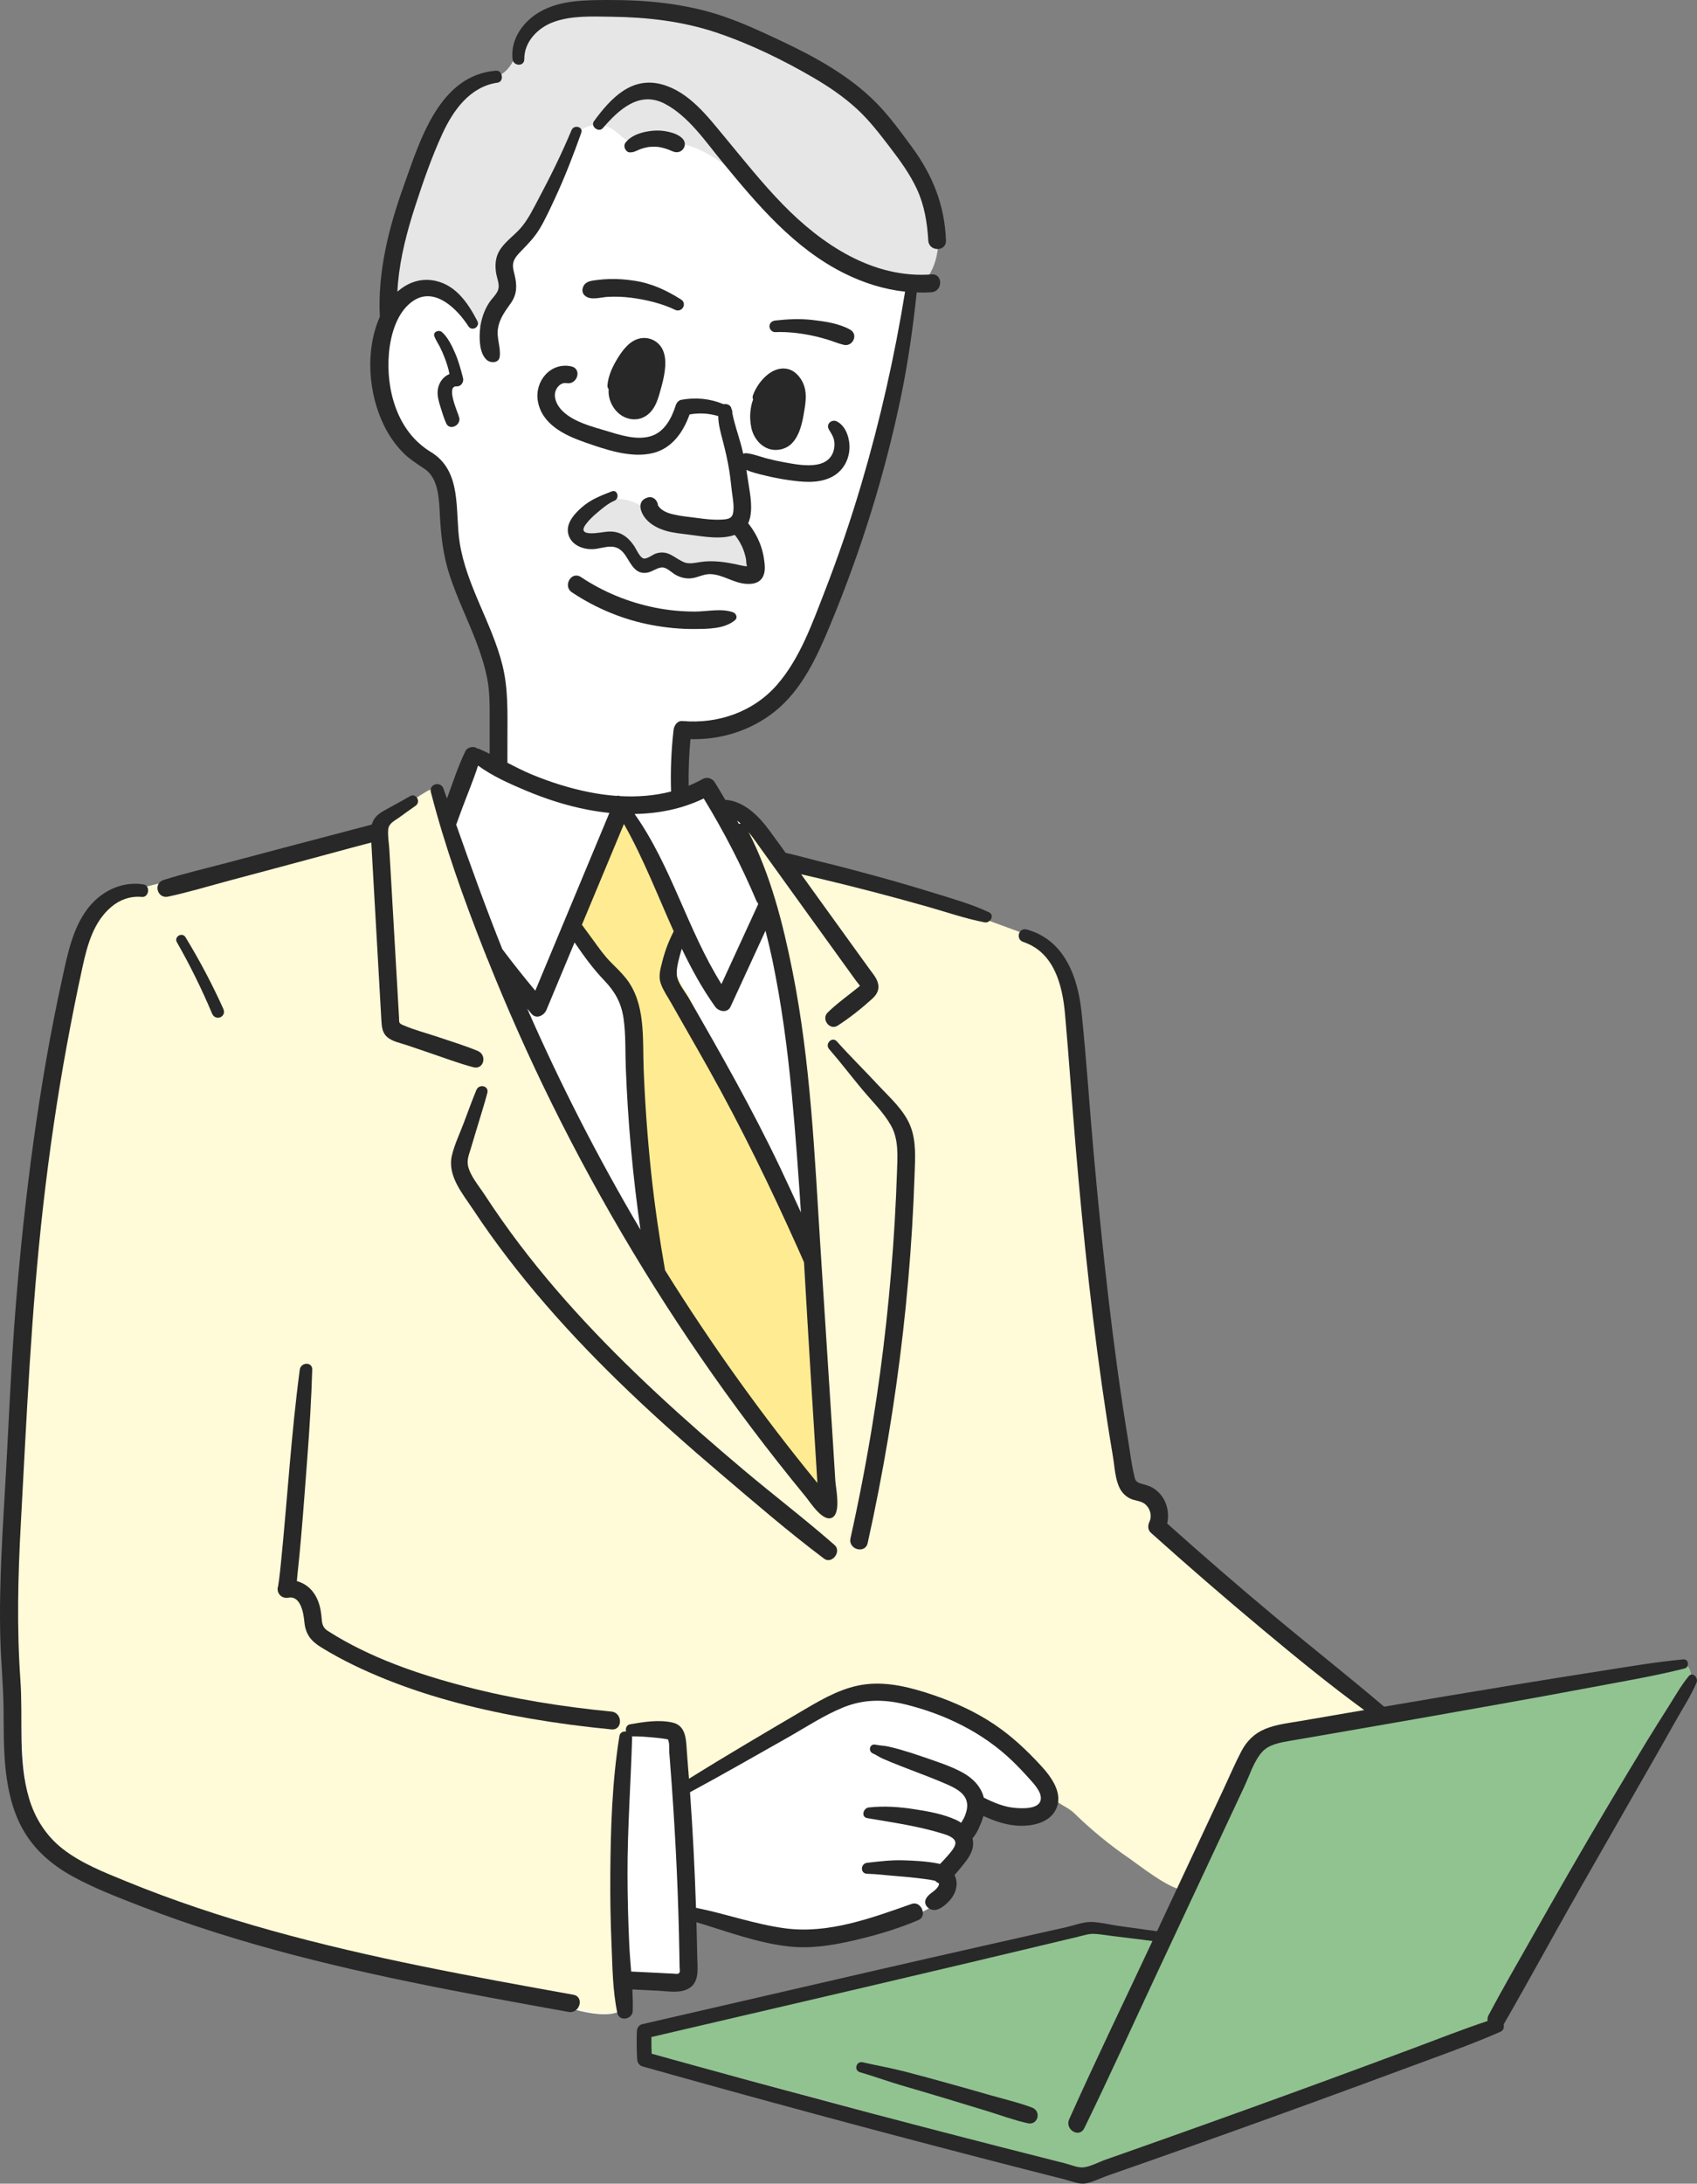 <?xml version="1.0" encoding="UTF-8"?><svg id="_レイヤー_2" xmlns="http://www.w3.org/2000/svg" viewBox="0 0 284.898 366.438"><rect x="0" y="0" width="284.898" height="366.438" fill="#808080" stroke="none"/><defs><style>.cls-1{fill:#e6e6e6;}.cls-2{fill:#fff;}.cls-3{fill:#ffec92;}.cls-4{fill:#fffad7;}.cls-5{fill:#90c390;}.cls-6{fill:#282828;}</style></defs><g id="illust"><g><g><path class="cls-2" d="M195.198,324.906c2.089-.795,4.203-6.186,4.156-8.27-.036-1.581-1.351-2.799-2.582-3.789-5.125-4.123-10.591-7.802-16.111-11.379-1.16-.752-2.545-1.53-3.848-1.069,.988,4.467-5.271,4.278-7.816,3.862-2.17-.355-4.831-.328-6.031,1.514-1.029,1.579-.466,3.821-1.5,5.397-.571,.87-1.575,1.436-1.97,2.399-.836,2.037,.267,3.729-1.568,5.327-1.912,1.665-5.222,2.88-7.531,3.921-9.734,4.387-21.189,3.434-31.25-.142-1.333-.474-2.87-.978-4.095-.27,.013,2.522,.025,5.045,.038,7.567,.003,.571-.019,1.206-.421,1.612-.438,.443-1.142,.431-1.765,.411-2.263-.075-4.536,.126-6.751,.598-.324,.069-.669,.156-.891,.402-.474,.525-.112,1.339-.038,2.042,.54,5.128-9.307,2.288-11.378,1.236-2.645-1.343-5.699-1.768-8.587-2.409-16.866-3.742-33.987-6.564-50.468-11.86-8.196-2.634-16.216-5.885-23.734-10.101-4.279-2.4-5.265-3.721-6.41-8.539-1.121-4.717-1.335-9.6-1.548-14.425-.512-11.812-1.055-23.625-1.449-35.442-.37-11.126,1.752-22.979,2.611-34.152,.324-4.213,.648-8.426,1.071-12.63,1.538-15.3,4.377-30.441,7.647-45.466,.5-2.299,1.027-4.637,2.207-6.672,3.256-5.613,12.384-6.194,18.033-7.687,8.062-2.132,16.124-4.263,24.186-6.395,1.614-.427,3.243-.86,4.718-1.642,2.265-1.202,4.485-2.418,6.713-3.716,.958-.558,2.346-1.363,3.502-1.198,.795,.113,1.364,1.07,2.077,1.134,2.102,.187,2.751-3.511,3.526-4.973,.823-1.553,2.648-2.939,4.235-2.184,1.157-4.55,2.321-9.291,1.423-13.891-.015-.076-.03-.152-.046-.227-.839-3.989-3.177-7.468-4.962-11.132-2.419-4.967-3.857-10.409-4.206-15.922-.228-3.598-.088-7.512-2.227-10.414-1.002-1.36-2.416-2.351-3.582-3.574-4.88-5.117-4.785-13.292-4.064-19.864,.962-8.781,3.834-17.296,6.56-25.651,.919-2.817,1.852-5.665,3.414-8.183,1.562-2.518,3.839-4.713,6.673-5.579,.997-.305,2.061-.447,2.966-.966,2.374-1.361,2.723-4.619,4.342-6.825,2.314-3.151,8.161-4.366,11.901-4.536,6.236-.285,12.658,1.186,18.726,2.431,2.744,.563,5.5,1.145,8.116,2.147,7.138,2.733,13.602,7.52,18.639,13.235,4.555,5.167,9.865,10.375,11.376,17.356,.874,4.039,.124,8.672-2.899,11.49-.393,.366-.824,.705-1.113,1.157-.435,.683-.49,1.532-.543,2.34-1.099,16.835-7.843,32.852-13.136,48.731-1.869,5.606-3.983,11.007-8.06,15.465-2.997,3.277-7.143,5.745-11.584,5.796-1.589,.018-3.367-.213-4.593,.799-1.284,1.059-1.339,2.972-1.288,4.635,.036,1.159,.071,2.319,.107,3.478,.017,.544,.054,1.141,.428,1.536,.737,.779,2.043,.188,3.097,.384,1.907,.354,1.956,2.659,3.356,3.568,.718,.466,2.031,.348,2.872,.761,1.136,.557,2.119,1.51,2.888,2.5,1.547,1.99,2.683,4.389,4.752,5.829,1.577,1.098,3.516,1.507,5.391,1.922,4.495,.997,9.386,1.04,13.69,2.547,6.075,2.127,12.105,4.394,18.155,6.59,2.321,.843,4.671,1.7,6.706,3.098,4.357,2.994,4.983,9.821,5.244,14.697,.431,8.051,.798,16.088,1.527,24.121,1.457,16.048,3.789,32.017,6.986,47.811,.384,1.895,1.015,4.08,2.819,4.778,.591,.229,1.287,.283,1.731,.735,.532,.542,.473,1.403,.551,2.158,.227,2.198,1.84,3.966,3.387,5.543,8.177,8.333,16.873,16.158,26.021,23.412,2.4,1.903,4.612,3.446,6.762,5.621,.301,.304,.638,.626,1.064,.667,.304,.029,.599-.093,.882-.209,6.765-2.763,14.531-2.606,21.683-3.683,9.339-1.406,18.65-3.241,27.869-5.13,.4-.082,.847-.157,1.193,.059,.228,.142,.371,.388,.474,.637,.901,2.171-.62,4.521-1.992,6.43-2.349,3.266-4.483,6.686-6.386,10.231-3.783,7.047-7.614,14.067-11.45,21.085-1.565,2.864-3.813,4.784-5.434,7.527-1.975,3.342-3.31,7.035-4.69,10.648-.38,.995-.78,2.015-1.509,2.79-.928,.985-2.267,1.449-3.551,1.878-6.25,2.089-12.225,4.73-18.282,7.327-1.977,.847-3.953,1.694-5.93,2.542-2.423,1.039-4.849,2.078-7.343,2.933-3.009,1.031-6.105,1.788-9.134,2.756-2.953,.944-5.837,2.086-8.719,3.228-2.906,1.151-5.811,2.302-8.717,3.453-2.852,1.13-6.413,2.725-9.564,2.42-3.252-.315-6.897-2.236-10.018-3.254-6.987-2.278-14.012-4.441-21.07-6.489-7.322-2.125-14.681-4.125-22.071-6.001-3.616-.918-7.241-1.805-10.872-2.663-1.749-.413-8.369-.866-9.184-2.439-.297-.572-.255-1.254-.207-1.896,.033-.44,.073-.9,.312-1.271,1.299-2.02,8.37-2.576,10.475-2.928,5.061-.847,10.087-1.903,15.062-3.164,3.573-.906,7.119-1.918,10.678-2.878,8.874-2.393,17.74-4.874,26.782-6.563,4.432-.828,8.904-1.47,13.404-1.786,2.004-.141,4.156-.422,6.112-.001,1.594,.343,3.129,1.484,4.852,.828Z"/><path class="cls-5" d="M195.199,324.905c4.294-1.636,4.47-10.316,5.542-13.9,1.826-6.102,4.735-11.881,8.566-16.971,.722-.959,1.509-1.921,2.576-2.47,.966-.497,2.076-.612,3.157-.719,3.625-.358,7.251-.717,10.876-1.075,3.329-.329,5.405-1,8.389-2.178,5.608-2.215,13.802-2.996,19.805-2.996,9.339-1.406,18.65-3.241,27.869-5.13,.4-.082,.847-.157,1.193,.059,.228,.142,.371,.388,.474,.637,.901,2.171-.62,4.521-1.992,6.43-2.349,3.266-4.483,6.686-6.386,10.231-3.783,7.047-7.614,14.067-11.45,21.085-1.565,2.864-3.813,4.784-5.434,7.527-1.975,3.342-3.31,7.035-4.69,10.648-.38,.995-.78,2.015-1.509,2.79-.928,.985-2.267,1.449-3.551,1.878-6.25,2.089-12.225,4.73-18.282,7.327-1.977,.847-3.953,1.694-5.93,2.542-2.423,1.039-4.849,2.078-7.343,2.933-3.009,1.031-6.105,1.788-9.134,2.756-2.953,.944-5.837,2.086-8.719,3.228-2.906,1.151-5.811,2.302-8.717,3.453-2.852,1.13-6.413,2.725-9.564,2.42-3.252-.315-6.897-2.236-10.018-3.254-6.987-2.278-14.012-4.441-21.07-6.489-7.322-2.125-14.681-4.125-22.071-6.001-3.616-.918-7.241-1.805-10.872-2.663-1.749-.413-8.369-.866-9.184-2.439-.297-.572-.255-1.254-.207-1.896,.033-.44,.073-.9,.312-1.271,1.299-2.02,8.37-2.576,10.475-2.928,5.061-.847,10.087-1.903,15.062-3.164,3.573-.906,7.119-1.918,10.678-2.878,8.874-2.393,17.74-4.874,26.782-6.563,4.432-.828,8.904-1.47,13.404-1.786,2.004-.141,4.156-.422,6.112-.001,1.594,.343,3.129,1.484,4.852,.828Z"/><path class="cls-4" d="M197.953,317.02c-2.623-.748-6.955-4.202-8.214-5.061-3.339-2.277-6.48-4.845-9.374-7.667-1.199-1.169-2.732-1.482-3.723-2.784-1.332-1.752-2.174-3.732-3.712-5.385-3.386-3.639-7.864-6.042-12.289-8.305-4.717-2.412-9.921-4.808-15.118-3.779-2.168,.429-4.171,1.435-6.144,2.43-4.517,2.278-9.035,4.556-13.552,6.834-3.856,1.944-7.733,3.902-11.202,6.472-.202-2.026-.404-4.052-.606-6.079-.084-.842-.235-1.799-.945-2.258-.389-.252-.873-.296-1.335-.334-1.671-.137-3.342-.274-5.014-.411-.246-.02-.509-.037-.722,.087-.318,.185-.4,.599-.448,.964-1.634,12.22-1.933,24.617-.897,36.902,.285,3.376,2.842,8.671-2.037,9.172-2.621,.269-5.931-.522-8.276-1.712-2.645-1.343-5.698-1.768-8.586-2.409-16.866-3.742-33.987-6.564-50.468-11.86-8.196-2.634-16.216-5.885-23.734-10.101-4.279-2.4-5.265-3.721-6.41-8.539-1.121-4.717-1.335-9.6-1.548-14.425-.512-11.812-1.055-23.625-1.449-35.442-.37-11.126,1.752-22.979,2.611-34.152,.324-4.213,.648-8.426,1.071-12.63,1.538-15.3,4.377-30.441,7.647-45.466,.5-2.299,1.027-4.637,2.207-6.672,3.256-5.613,12.384-6.194,18.033-7.687,8.062-2.132,16.124-4.263,24.186-6.395,1.614-.427,3.243-.86,4.718-1.642,3.148-1.67,5.961-4.104,9.07-5.923,3.379-1.977,4.352,6.071,5.002,8.16,1.344,4.32,2.675,8.645,4.12,12.933,2.799,8.305,6.037,16.509,10.511,24.07,2.389,4.037,3.841,8.719,6.158,12.896,2.784,5.02,5.568,10.041,8.352,15.061,1.872,3.376,3.836,6.695,5.692,10.088,7.197,13.159,16.28,25.284,26.887,35.889-.808-.808-.101-6.573-.127-7.846-.058-2.853-.13-5.706-.215-8.558-.177-5.942-.411-11.883-.703-17.821-.527-10.712-1.846-21.123-3.192-31.763-.928-7.336-.932-14.793-2.385-22.043-.851-4.25-2.193-8.381-3.651-12.457-1.122-3.137-1.117-6.339-2.631-9.34-.663-1.314-1.496-2.543-2.073-3.897-.27-.635-.435-1.482,.096-1.921,.201-.166,.466-.233,.726-.262,2.463-.275,2.941,1.955,3.774,3.593,.866,1.701,2.394,3.977,3.975,5.078,1.577,1.098,3.516,1.507,5.391,1.922,4.495,.997,9.386,1.04,13.69,2.547,6.075,2.127,12.105,4.394,18.155,6.59,2.321,.843,4.671,1.7,6.706,3.098,4.357,2.994,4.983,9.821,5.244,14.697,.431,8.051,.798,16.088,1.527,24.121,1.457,16.048,3.789,32.017,6.986,47.811,.384,1.895,1.015,4.08,2.819,4.778,.591,.229,1.287,.283,1.731,.735,.532,.542,.473,1.403,.551,2.158,.227,2.198,1.84,3.966,3.387,5.543,8.177,8.333,16.873,16.158,26.021,23.412,1.511,1.198,3.032,2.383,4.629,3.445,.325,.216,3.545,2.961,2.952,3.161-3.351,1.129-6.897,1.676-10.432,1.61-2.497-.046-5.156-.362-7.35,.831-1.286,.699-2.261,1.847-3.16,3.002-4.891,6.283-8.474,13.579-10.458,21.29-.157,.609-.344,1.279-.874,1.617-.367,.234-.916,.216-1.572,.029Z"/><path class="cls-1" d="M152.712,48.136c-2.185,.025-4.762-1.514-6.421-2.396-4.607-2.451-8.981-5.342-13.041-8.621-2.101-1.697-4.441-3.009-6.404-4.866-2.21-2.09-4.386-4.19-6.981-5.81-3.059-1.91-6.679-3.133-10.261-2.715-1.286,.15-2.627,.501-3.841,.052-1.154-.427-1.941-1.493-2.985-2.144-1.387-.865-3.241-.921-4.677-.141-1.738,.944-1.703,2.262-2.408,3.813-.567,1.246-1.638,2.348-2.337,3.598-1.488,2.66-2.345,5.652-4.195,8.111-1.415,1.881-3.059,3.685-3.745,5.937-.348,1.141-.429,2.343-.596,3.524-.512,3.628-1.831,7.087-3.141,10.509-1.488-2.882-3.236-5.81-6.01-7.492-2.163-1.311-5.25-1.671-7.48-.306-1.98,1.212-3.696,4.475-3.163,.026,.896-7.471,3.727-14.861,6.049-21.975,.919-2.817,1.852-5.665,3.414-8.183,1.562-2.518,3.839-4.713,6.673-5.579,.997-.305,2.061-.447,2.966-.966,2.374-1.361,2.723-4.619,4.342-6.825,2.314-3.151,8.161-4.366,11.901-4.536,6.236-.285,12.658,1.186,18.726,2.431,2.744,.563,5.5,1.145,8.116,2.147,7.138,2.733,13.602,7.52,18.639,13.235,4.555,5.167,9.865,10.375,11.376,17.356,.712,3.292,.495,8.615-2.326,11.043-.633,.544-1.384,.766-2.189,.775Z"/><path class="cls-1" d="M102.398,83.872c-2.285,.474-4.304,2.088-5.269,4.213-.157,.346-.29,.716-.277,1.096,.121,3.431,6.104,1.757,7.899,1.533,.677,1.263,1.353,2.526,2.03,3.789,.222,.414,.47,.853,.892,1.056,.737,.354,1.567-.161,2.348-.405,2.358-.736,4.884,1.095,7.303,.59,.689-.144,1.33-.474,2.021-.611,2.354-.467,4.548,1.34,6.931,1.623,.458,.054,1.024-.007,1.222-.424,.146-.307,.02-.668-.111-.981-.694-1.66-1.608-5.634-3.233-6.548-.845-.475-1.88-.371-2.848-.316-3.461,.198-6.956-.431-10.142-1.793-2.981-1.274-5.261-3.55-8.767-2.823Z"/><path class="cls-6" d="M109.515,65.962c-.571,1.406-1.618,2.864-3.133,2.963-1.398,.092-2.641-1.111-2.978-2.471s.051-2.801,.643-4.073c.793-1.702,3.714-6.645,6.039-4.258,1.541,1.582,.091,6.208-.572,7.84Z"/><path class="cls-6" d="M130.083,63.948c-.791,.438-1.354,1.196-1.809,1.978-1.196,2.05-1.764,4.792-.372,6.714,.294,.405,.673,.761,1.134,.955,1.378,.58,2.954-.475,3.688-1.778,1.205-2.139,.955-4.767,.669-7.206-1.301-.25-1.662-1.576-3.31-.663Z"/><path class="cls-3" d="M137.082,250.527c-9.564-9.244-17.597-20.066-23.698-31.885-1.348-2.611-3.442-5.734-4.222-8.544-.878-3.162-.255-7.224-.355-10.511-.228-7.48-.722-14.952-1.481-22.397-.338-3.317,.392-7.053-1.606-9.796-2.119-2.91-4.237-5.819-6.356-8.729-1.26-1.731-2.586-3.705-2.282-5.824,.101-.707,.382-1.374,.661-2.031,1.818-4.293,3.652-8.579,5.501-12.859,.293-.677,.696-1.445,1.423-1.568,.809-.136,1.473,.605,1.943,1.277,3.176,4.54,5.705,9.531,7.489,14.777,.391,1.149,.75,2.354,.599,3.558-.235,1.872-1.673,3.483-1.672,5.369,.001,2.299,1.787,4.444,2.84,6.357,1.447,2.627,2.336,5.57,3.52,8.318,3.764,8.737,9.731,16.41,13.28,25.237,2.39,5.944,4.847,10.187,5.205,16.833,.516,9.582,.659,19.183,.429,28.776-.032,1.326-.162,2.838-1.218,3.64Z"/></g><g><path class="cls-6" d="M104.876,70.012c.972,.432,2.034,.493,3.022,.073,1.132-.482,1.874-1.478,2.333-2.587,.355-.857,.59-1.789,.835-2.683,.302-1.105,.548-2.24,.615-3.387,.062-1.045-.057-2.197-.625-3.103-.758-1.209-2.16-1.811-3.561-1.547-1.702,.319-2.886,1.863-3.748,3.248-.875,1.408-1.644,2.994-1.768,4.668-.017,.232,.074,.445,.206,.63-.168,1.884,.978,3.927,2.691,4.688Zm.453-2.191q.007,.007,0,0h0Zm-1.07-2.818c.174-1.141,.563-2.21,1.043-3.158,.271-.535,.586-1.05,.936-1.537,.2-.28,.587-.768,.914-1.012,.232-.174,.451-.279,.678-.342,.208-.059,.431-.075,.616-.024,.054,.015,.106,.035,.158,.051,.082,.044,.163,.087,.243,.134,.022,.013,.042,.028,.063,.042,.001,.001-0,0,0,.001,.065,.069,.134,.137,.2,.204,.017,.024,.034,.047,.049,.073,.039,.066,.073,.138,.114,.202,.012,.018,.011,.013,.017,.019,.004,.014,.002,.015,.012,.044,.034,.103,.068,.205,.094,.31,.024,.094,.037,.191,.062,.285,.004,.014,.006,.02,.008,.028,.001,.016,.002,.034,.004,.062,.018,.224,.029,.447,.026,.671-.003,.218-.016,.436-.035,.653-.01,.104-.021,.208-.034,.312-.01,.069-.021,.138-.032,.207-.075,.461-.175,.917-.287,1.371-.191,.77-.427,1.526-.648,2.288-.054,.186-.103,.373-.163,.557-.041,.125-.084,.25-.134,.372,.06-.147-.077,.156-.108,.215-.094,.18-.203,.352-.322,.517-.027,.031-.081,.096-.11,.127-.075,.081-.159,.15-.237,.228-.002,.002-.001,.001-.003,.003-.019,.014-.038,.028-.057,.041-.064,.041-.127,.081-.193,.118-.021,.011-.11,.05-.155,.071-.065,.02-.164,.05-.191,.057-.068,.017-.139,.023-.207,.042,.28-.076,.073-.012-.026-.009-.082,.003-.163-.001-.244-.003-.021-0-.032-0-.046-0-.005-.002-.007-.003-.016-.006-.091-.026-.185-.041-.275-.068-.049-.015-.106-.037-.143-.051-.156-.076-.307-.156-.454-.25-.028-.018-.054-.038-.081-.058-.003-.002-.002-.002-.005-.005-.074-.072-.154-.138-.228-.21-.075-.074-.147-.15-.219-.228-.027-.029-.052-.061-.078-.091-.011-.014-.017-.019-.035-.045-.127-.187-.239-.377-.342-.579-.025-.048-.036-.067-.041-.075-.003-.011-.009-.032-.027-.084-.04-.114-.078-.227-.113-.342-.059-.196-.138-.549-.151-.652-.002-.013-.005-.037-.007-.052,.103-.12,.184-.256,.209-.421Z"/><path class="cls-6" d="M126.143,71.814c.439,2.031,2.137,3.85,4.351,3.68,3.442-.265,4.139-4.079,4.577-6.831,.227-1.427,.381-2.946-.217-4.306-.491-1.117-1.422-2.185-2.662-2.448-2.64-.561-4.98,2.209-5.782,4.417-.098,.269-.066,.511,.025,.725-.22,.543-.338,1.132-.417,1.706-.138,1.016-.093,2.054,.124,3.057Zm5.467-7.565c.072,.009,.116,.028,0,0h0Zm-2.469,1.932c.285-.445,.344-.53,.737-.942,.144-.151,.298-.29,.452-.431,.02-.019,.077-.064,.108-.089,.07-.051,.14-.101,.213-.147,.121-.077,.247-.143,.375-.207,.044-.018,.13-.054,.155-.062,.068-.021,.353-.055,.236-.054,.045-.001,.09-.002,.135-.005,.015-.001,.033,.001,.05,.003,.037,.01,.073,.021,.11,.03-.015,.001,.136,.059,.175,.077,.013,.006,.038,.022,.061,.037,.071,.059,.14,.123,.204,.188,.168,.176,.211,.249,.36,.508,.184,.318,.286,.641,.312,1.027,.034,.492-.01,1.165-.058,1.539-.137,1.068-.346,2.174-.622,3.215-.141,.531-.324,1.067-.667,1.505-.191,.245-.553,.522-.831,.613-.265,.087-.271,.056-.569,.056-.018,0-.024,.001-.037,.001-.009-.003-.012-.005-.024-.009-.059-.019-.123-.027-.182-.043-.051-.014-.101-.032-.15-.049-.039-.015-.11-.044-.139-.062-.048-.031-.101-.062-.15-.09-.025-.016-.05-.034-.074-.051-.011-.009-.006-.006-.025-.022-.055-.064-.127-.124-.188-.184-.004-.004-.042-.047-.074-.083-.029-.039-.065-.084-.068-.09-.05-.077-.099-.153-.145-.232-.059-.101-.108-.207-.158-.312-.009-.03-.104-.252-.148-.349-.024-.071-.057-.164-.065-.187-.127-.382-.21-.772-.28-1.168-.004-.024-.006-.034-.009-.049-.001-.016-.002-.03-.004-.057-.011-.136-.026-.271-.034-.407-.013-.201-.018-.403-.023-.604-.01-.405,.01-.809,.057-1.211,.009-.065,.023-.172,.022-.166,.001-.004,.001-.009,.001-.013,.141-.09,.269-.208,.36-.383,.186-.354,.387-.706,.603-1.042Z"/><path class="cls-6" d="M122.806,68.628c-.002-.015-.006-.03-.009-.045-.1-.622-.757-.865-1.317-.753-2.255-.944-4.651-1.183-7.101-.739-.463,.084-.808,.52-.941,.942-.677,2.135-1.867,4.453-4.165,5.157-2.479,.761-5.359-.255-7.74-.962-2.35-.698-5.151-1.438-6.987-3.152-.827-.772-1.518-1.906-1.37-3.081,.113-.896,.952-1.875,1.945-1.701,1.825,.318,2.636-2.423,.777-2.817-3.49-.74-6.184,2.519-5.598,5.856,.683,3.89,4.499,5.707,7.846,6.876,3.474,1.214,7.773,2.728,11.477,1.818,3.202-.786,5.1-3.531,6.141-6.475,1.635-.296,3.239-.195,4.818,.268,.014,1.349,.373,2.67,.721,3.985,.462,1.746,.869,3.505,1.149,5.29,.207,1.323,.315,2.659,.498,3.985,.129,.942,.298,1.979,.137,2.927-.178,1.041-.898,1.124-1.911,1.185-1.405,.084-2.813-.09-4.203-.279-1.298-.177-2.624-.281-3.901-.585-.533-.127-1.059-.279-1.54-.546-.26-.144-.486-.299-.703-.5-.089-.083-.253-.348-.356-.424-.047-.842-.792-1.678-1.777-1.366-1.866,.59-1.188,2.528-.236,3.616,.86,.983,2.084,1.6,3.321,1.962,1.213,.356,2.488,.47,3.737,.63,1.418,.182,2.833,.417,4.263,.479,2.586,.113,5.48-.371,6.137-3.285,.496-2.201-.129-4.659-.418-6.781-.057-.42-.122-.84-.19-1.26,.98,.451,2.115,.693,3.13,.944,1.264,.313,2.544,.561,3.833,.747,2.337,.337,4.828,.625,7.055-.355,1.902-.837,3.08-2.605,3.268-4.656,.153-1.678-.471-4.016-2.118-4.82-.848-.415-1.837,.443-1.331,1.331,.336,.589,.688,1.06,.855,1.73,.145,.583,.124,1.193-.027,1.771-.366,1.402-1.415,2.163-2.814,2.413-1.777,.318-3.757-.064-5.509-.382-1.006-.183-2.006-.406-2.995-.667-1.104-.293-2.175-.729-3.313-.852-.218-.023-.399,.019-.563,.087-.143-.623-.296-1.243-.473-1.855-.487-1.683-1.031-3.299-1.373-5.006,.03-.229-.013-.457-.131-.653Z"/><path class="cls-6" d="M116.694,102.625c-2.286,.002-4.562-.216-6.802-.672-4.435-.904-8.601-2.617-12.372-5.123-1.6-1.063-3.091,1.513-1.502,2.57,4.062,2.703,8.686,4.618,13.488,5.504,2.367,.437,4.78,.672,7.188,.647,2.221-.022,4.963-.002,6.721-1.501,.481-.41,.16-1.117-.343-1.299-1.959-.708-4.317-.129-6.378-.127Z"/><path class="cls-6" d="M64.551,71.569c.757,1.519,1.742,2.94,2.907,4.175,1.155,1.224,2.495,2.043,3.868,2.977,2.37,1.613,2.387,5.269,2.525,7.823,.188,3.467,.559,6.721,1.651,10.043,1.213,3.689,2.924,7.183,4.328,10.798,.802,2.064,1.504,4.175,1.94,6.35,.476,2.371,.438,4.745,.436,7.152-.001,1.87-.002,3.74-.003,5.609-.58-.281-1.16-.562-1.752-.816-.113-.048-.23-.073-.347-.085-.188-.141-.394-.242-.651-.236-.04,0-.081,.001-.121,.002-.462,.01-.987,.25-1.198,.688-1.232,2.542-2.12,5.293-3.094,7.956-.195-.554-.39-1.107-.585-1.662-.465-1.318-2.474-.801-2.117,.584,2.339,9.066,5.522,17.961,8.956,26.666,.13,.33,.269,.656,.401,.985-.016,.013-.027,.029-.043,.042,.041,.056,.086,.11,.127,.166,3.313,8.307,6.945,16.483,10.91,24.5,8.323,16.828,18.022,32.976,28.98,48.221,2.893,4.024,5.877,7.983,8.944,11.876,1.534,1.947,3.088,3.877,4.662,5.792,.701,.853,2.848,4.269,4.4,3.509,.212-.104,.378-.268,.507-.478,.834-1.357,.123-4.621,.057-5.701-.166-2.721-.336-5.443-.508-8.164-.344-5.442-.697-10.884-1.05-16.326-.321-4.952-.641-9.904-.954-14.856-.973-15.426-1.648-31.006-4.682-46.2-1.58-7.911-3.656-16.114-7.375-23.339,.768,.939,1.456,1.952,2.101,2.848,2.383,3.309,4.767,6.617,7.15,9.926,2.335,3.241,4.675,6.479,7.013,9.719,.584,.81,1.169,1.62,1.753,2.43,.196,.272,.481,.573,.675,.887-.031,.033-.053,.051-.091,.096-.128,.103-.257,.206-.385,.309-1.652,1.342-3.421,2.586-4.938,4.08-1.108,1.092,.335,3.062,1.69,2.19,1.984-1.277,4-2.875,5.75-4.463,.683-.62,1.186-1.332,1.075-2.308-.12-1.048-.887-1.88-1.484-2.707-2.825-3.914-5.647-7.831-8.475-11.742-1.006-1.391-2.006-2.786-3.008-4.181,.934,.213,1.868,.426,2.8,.648,3.133,.746,6.26,1.517,9.375,2.331,3.037,.794,6.067,1.619,9.086,2.477,3.158,.898,6.318,1.996,9.544,2.616,.961,.185,1.735-1.224,.716-1.699-2.912-1.358-6.066-2.255-9.13-3.2-3.155-.974-6.322-1.902-9.504-2.78-3.104-.856-6.218-1.676-9.346-2.439-2.01-.49-4.072-1.089-6.141-1.545-.922-1.275-1.841-2.552-2.776-3.818-1.81-2.452-4.298-4.894-7.359-5.08-.581-.987-1.16-1.975-1.768-2.946-.434-.692-1.321-.94-2.044-.536-.761,.426-1.541,.797-2.335,1.123-.046-2.611,.061-5.22,.305-7.82,5.067,.139,10.108-1.425,14.099-4.596,4.681-3.72,7.198-9.346,9.432-14.732,5.108-12.318,9.107-25.107,11.814-38.167,1.2-5.792,2.016-11.603,2.635-17.462,.832,.024,1.667,.021,2.505-.043,1.908-.146,1.923-3.14,0-2.992-9.822,.753-18.444-5.021-25.012-11.769-3.491-3.588-6.605-7.515-9.796-11.365-2.835-3.421-5.907-7.461-10.39-8.724-5.191-1.462-8.714,2.36-11.489,6.154-.635,.869,.792,1.973,1.497,1.155,2.688-3.116,6.153-6.34,10.451-4.055,3.965,2.108,6.745,6.268,9.532,9.657,5.926,7.207,12.116,14.607,20.642,18.817,3.184,1.572,6.6,2.654,10.108,3.03-1.757,10.877-4.216,21.722-7.333,32.259-1.814,6.132-3.881,12.193-6.2,18.153-2.083,5.352-4.148,11.199-7.985,15.585-3.971,4.539-9.915,6.575-15.853,6.052-.868-.076-1.407,.751-1.492,1.493-.396,3.433-.534,6.888-.423,10.34-2.775,.715-5.67,.93-8.555,.77-.195-.093-.406-.092-.609-.038-1.557-.114-3.107-.332-4.63-.637-3.256-.654-6.445-1.659-9.513-2.926-1.427-.589-2.799-1.289-4.167-1.997,.001-1.455,.002-2.911,.003-4.366,.003-4.058,.149-8.066-.844-12.035-1.765-7.057-6.047-13.324-7.177-20.564-.831-5.328,.511-11.957-4.879-15.214-5.573-3.367-7.526-10.365-6.993-16.53,.272-3.15,1.376-7.124,4.24-8.907,3.571-2.225,7.281,1.536,9.093,4.36,.606,.946,2.019,.119,1.504-.879-1.646-3.189-3.88-6.418-7.773-6.857-2.163-.244-4.101,.579-5.642,1.934,.026-.494,.052-.987,.097-1.477,.402-4.377,1.527-8.675,2.882-12.845,1.33-4.092,2.772-8.261,4.572-12.172,1.821-3.957,4.648-7.916,9.259-8.574,1.134-.162,.876-2.102-.272-2.01-9.547,.763-12.766,11.777-15.47,19.306-2.535,7.057-4.405,14.498-4.017,21.985-2.526,5.695-1.936,12.971,.777,18.414Zm23.958,97.686c.246,.289,.48,.589,.728,.877,.819,.95,2.109,.278,2.501-.66,1.574-3.775,3.149-7.551,4.723-11.326,.068,.099,.135,.198,.203,.296,1.485,2.168,2.961,4.186,4.781,6.083,1.806,1.883,2.863,3.768,3.24,6.382,.387,2.68,.269,5.447,.371,8.147,.343,9.135,1.175,18.252,2.466,27.303-7.076-11.97-13.423-24.369-19.012-37.101Zm48.721,79.602c-9.282-11.333-17.828-23.259-25.576-35.694-.946-5.396-1.744-10.818-2.326-16.287-.621-5.844-1.045-11.709-1.272-17.582-.195-5.066,.377-10.916-2.976-15.136-.806-1.015-1.756-1.887-2.659-2.813-1.049-1.076-1.89-2.29-2.774-3.501-.647-.886-1.3-1.774-1.952-2.661,2.351-5.637,4.702-11.273,7.052-16.911,3.262,5.754,5.643,11.972,8.355,18.007-.336,.672-.657,1.352-.939,2.051-.404,1.004-.728,2.032-.993,3.081-.31,1.226-.669,2.415-.232,3.657,.397,1.127,1.124,2.162,1.711,3.195,.707,1.243,1.413,2.486,2.122,3.728,1.375,2.409,2.754,4.816,4.111,7.235,5.562,9.911,10.507,20.091,15.153,30.459,.318,.709,.63,1.422,.943,2.133,.391,6.583,.758,13.168,1.173,19.744,.363,5.764,.715,11.529,1.077,17.294Zm-2.769-45.406c-1.147-2.518-2.304-5.03-3.493-7.528-4.618-9.698-9.918-19.028-15.277-28.331-.61-1.059-1.629-2.29-1.968-3.466-.326-1.134,.139-2.703,.416-3.814,.094-.374,.211-.74,.323-1.108,1.62,3.378,3.409,6.664,5.604,9.731,.584,.816,2.066,1.114,2.579,0,1.957-4.25,3.913-8.501,5.869-12.752,.417,1.62,.808,3.251,1.152,4.9,1.55,7.433,2.547,14.968,3.26,22.523,.622,6.603,1.107,13.221,1.536,19.845Zm-10.114-65.247c-.104,.003-.204,.022-.303,.053-.102-.188-.207-.374-.31-.562,.21,.16,.415,.328,.613,.509Zm-6.203-4.211c3.371,5.522,6.345,11.271,8.867,17.232,.049,.117,.125,.219,.215,.308,.019,.066,.039,.131,.058,.197-2.055,4.469-4.11,8.938-6.165,13.406-5.691-9.059-8.4-19.834-14.583-28.544,4.001-.064,7.954-.838,11.608-2.6Zm-19.472,1.886c1.204,.23,2.417,.409,3.635,.532-4.147,9.945-8.295,19.89-12.442,29.835-1.909-2.277-3.751-4.606-5.538-6.978-2.761-6.898-5.274-13.879-7.742-20.883,.323-.883,.645-1.766,.971-2.646,.887-2.4,1.92-4.812,2.699-7.266,2.406,1.756,5.272,3.034,7.967,4.167,3.368,1.417,6.858,2.551,10.451,3.238Z"/><path class="cls-6" d="M76.677,64.833c.729,.046,1.231-.738,1.06-1.392-.366-1.401-.727-2.78-1.301-4.115-.518-1.204-1.247-2.74-2.251-3.609-.514-.444-1.55-.032-1.26,.733,.228,.602,.597,1.131,.892,1.702,.303,.587,.564,1.19,.802,1.807,.349,.907,.669,1.853,.841,2.817-1.08,.405-1.852,1.504-1.974,2.728-.094,.946,.17,1.886,.456,2.778,.296,.921,.564,1.872,.964,2.754,.586,1.292,2.481,.342,2.199-.927-.171-.77-2.355-5.397-.427-5.276Z"/><path class="cls-6" d="M28.232,150.46c3.495-.753,6.944-1.803,10.398-2.725,3.462-.924,6.925-1.842,10.384-2.775,3.379-.912,6.758-1.823,10.136-2.735,1.052-.284,2.121-.563,3.189-.846,.043,.867,.092,1.734,.141,2.6,.295,5.199,.591,10.397,.886,15.596,.146,2.558,.291,5.116,.436,7.674,.075,1.32,.143,2.641,.225,3.961,.067,1.063,.127,2.097,.998,2.836,.857,.728,2.164,.966,3.205,1.319,1.243,.421,2.486,.842,3.729,1.263,2.479,.84,4.948,1.78,7.478,2.456,1.816,.484,2.391-2.057,.754-2.735-2.121-.878-4.332-1.548-6.505-2.286-1.993-.677-4.132-1.211-6.059-2.057-.741-.326-.591-.465-.639-1.292l-.086-1.485c-.066-1.155-.133-2.311-.199-3.466-.128-2.228-.257-4.456-.385-6.684-.256-4.456-.513-8.912-.77-13.368-.062-1.073-.12-2.146-.188-3.218-.067-1.057-.282-2.212-.19-3.272,.093-1.07,1.028-1.456,1.848-2.04,.916-.652,1.81-1.33,2.74-1.96,.98-.665,.104-2.222-.938-1.605-1.1,.65-2.23,1.25-3.348,1.869-.859,.476-1.784,.887-2.426,1.659-.321,.386-.51,.794-.624,1.224-1.192,.311-2.38,.629-3.56,.938-3.467,.907-6.931,1.822-10.396,2.733-3.465,.911-6.927,1.836-10.39,2.757-3.535,.94-7.131,1.762-10.617,2.872-1.782,.567-1.053,3.188,.771,2.795Z"/><path class="cls-6" d="M96.251,334.733c-16.982-3.056-33.998-6.126-50.636-10.76-8.285-2.308-16.468-5.007-24.428-8.269-3.665-1.502-7.547-3.007-10.691-5.473-2.722-2.134-4.591-5.048-5.586-8.344-1.949-6.457-1.018-13.336-1.486-19.966-.617-8.734-.41-17.431,.068-26.168,.976-17.844,1.738-35.69,3.76-53.456,1.021-8.967,2.316-17.902,3.946-26.779,.814-4.434,1.691-8.856,2.656-13.26,.806-3.678,1.839-7.556,4.84-10.082,1.456-1.226,3.231-1.844,5.129-1.663,1.185,.113,1.471-1.898,.283-2.095-3.668-.606-7.215,1.179-9.417,4.094-2.491,3.297-3.33,7.538-4.2,11.487-2.006,9.103-3.587,18.295-4.864,27.528-1.284,9.287-2.269,18.612-3.008,27.958-.73,9.229-1.11,18.471-1.625,27.713-.512,9.203-1.181,18.418-.942,27.642,.103,3.969,.506,7.918,.546,11.89,.035,3.485-.021,6.983,.373,10.452,.393,3.462,1.197,6.893,2.942,9.941,1.919,3.352,4.857,5.864,8.211,7.714,3.655,2.016,7.627,3.534,11.511,5.042,4.189,1.626,8.434,3.105,12.718,4.461,17.128,5.423,34.799,8.867,52.45,12.076,2.218,.403,4.436,.802,6.655,1.202,1.883,.339,2.691-2.544,.795-2.885Z"/><path class="cls-6" d="M110.517,334.059c1.66,.082,3.74,.506,5.233-.449,1.743-1.117,1.333-3.508,1.304-5.27-.032-1.925-.081-3.848-.135-5.772,5.07,1.511,10.032,3.423,15.33,4.043,3.652,.428,7.158-.102,10.721-.906,3.815-.861,7.637-1.972,11.236-3.511,1.531-.655,.438-3.262-1.141-2.706-6.737,2.374-13.993,5.07-21.25,4.102-5.108-.681-9.95-2.444-14.969-3.444-.211-6.472-.54-12.939-1.004-19.397,5.513-2.973,10.947-6.09,16.399-9.172,3.083-1.743,6.12-3.773,9.416-5.096,3.362-1.349,6.724-1.344,10.215-.496,6.664,1.619,13.069,4.698,18.042,9.476,1.014,.974,1.988,2.009,2.926,3.057,.749,.836,2.073,2.222,1.885,3.464-.25,1.655-3.114,1.5-4.284,1.404-1.853-.15-3.585-.881-5.276-1.723-.472-1.89-1.878-3.3-3.607-4.237-2.085-1.129-4.439-1.862-6.672-2.638-1.232-.428-2.475-.826-3.728-1.187-.68-.196-1.364-.371-2.055-.524-.697-.154-1.425-.155-2.115-.308-.995-.221-1.314,1.122-.411,1.491,.517,.212,.996,.574,1.514,.806,.539,.241,1.083,.471,1.629,.695,1.06,.435,2.133,.839,3.202,1.253,1.978,.766,3.974,1.504,5.917,2.356,1.313,.576,2.977,1.334,3.428,2.828,.242,.802,.051,1.649-.232,2.415-.16,.435-.421,.85-.675,1.268-.269-.182-.549-.349-.848-.485-2.158-.985-4.64-1.433-6.97-1.791-2.59-.398-5.089-.584-7.696-.296-.924,.102-1.344,1.599-.242,1.788,4.157,.713,8.345,1.297,12.396,2.525,.819,.248,2.718,.76,2.349,1.95-.228,.733-.881,1.398-1.369,1.97-.369,.432-.782,.84-1.178,1.26-.11-.03-.216-.067-.328-.089-1.922-.381-3.931-.483-5.885-.539-2.04-.058-3.983,.186-6.001,.419-1.15,.132-1.217,1.819,0,1.844,1.566,.032,3.135,.248,4.697,.365,1.589,.119,3.169,.276,4.75,.484,.646,.085,1.307,.159,1.937,.33,.019,.005,.038,.011,.058,.017,.167,.18,.374,.312,.602,.399,.063,.36-.255,.751-.5,.992-.522,.515-1.188,.829-1.592,1.458-.709,1.107,.458,2.189,1.548,2.014,.837-.134,1.737-.912,2.295-1.522,.667-.728,1.108-1.59,1.2-2.58,.061-.653-.075-1.232-.333-1.737,.429-.471,.828-.974,1.211-1.443,.708-.864,1.438-1.759,1.764-2.849,.201-.67,.189-1.305,.046-1.896,.682-.736,1.116-1.774,1.476-2.668,.139-.344,.249-.701,.344-1.062,1.989,.899,4.039,1.626,6.264,1.646,2.149,.019,4.724-.544,5.831-2.596,1.493-2.767-.724-5.653-2.532-7.608-2.349-2.538-4.845-4.879-7.724-6.811-3.173-2.13-6.693-3.729-10.307-4.95-3.594-1.213-7.47-2.241-11.291-1.778-3.644,.44-6.876,2.236-9.99,4.067-6.587,3.871-13.188,7.74-19.676,11.781-.107-1.4-.209-2.8-.329-4.2-.167-1.957,.018-4.664-2.401-5.222-2.308-.533-4.844-.115-7.134,.278-.631,.108-.822,.701-.692,1.22-.503-.062-1.024,.163-1.121,.764-1.233,7.618-1.471,15.497-1.528,23.201-.029,3.866,.03,7.732,.197,11.594,.167,3.863,.181,7.884,.982,11.674,.315,1.492,2.543,1.093,2.586-.35,.035-1.197,.001-2.399-.062-3.602,1.451,.072,2.903,.143,4.354,.215Zm-4.396-42.443c.002-.088-.026-.161-.043-.239,1.249-.02,2.502,.084,3.745,.202,.496,.047,.995,.097,1.489,.167,.283,.037,.565,.086,.844,.147-.037-.216-.026-.157,.033,.178,.233,.439,.125,1.468,.166,1.97,.041,.493,.08,.985,.119,1.478,.104,1.313,.203,2.627,.297,3.942,.34,4.765,.627,9.535,.843,14.307,.215,4.772,.364,9.548,.445,14.325,.011,.659,.024,1.318,.03,1.977,.004,.442,.168,.921-.185,1.106-.217,.115-.667,.02-.894,.013-.664-.018-1.329-.066-1.993-.098l-5.056-.25c-.124-1.577-.258-3.153-.329-4.72-.175-3.862-.277-7.728-.284-11.594-.015-7.657,.551-15.267,.774-22.912Z"/><path class="cls-6" d="M102.299,46.822c-.724,.023-1.445,.084-2.163,.177-.841,.109-1.791,.187-2.201,1.056-.234,.496-.223,1.091,.193,1.496,.979,.951,2.683,.321,3.916,.263,1.292-.061,2.601-.024,3.884,.144,2.467,.323,5.146,.936,7.393,2.025,1.151,.558,2.107-1.03,1.01-1.727-2.431-1.544-4.945-2.714-7.819-3.147-1.395-.21-2.8-.33-4.212-.286Z"/><path class="cls-6" d="M135.957,56.241c.953,.186,1.898,.425,2.829,.7,.967,.287,1.898,.703,2.88,.929,1.499,.345,2.485-1.738,1.072-2.542-1.856-1.055-4.233-1.392-6.328-1.634-2.069-.239-4.19-.143-6.255,.093-.522,.06-.973,.404-.973,.973,0,.512,.445,.992,.973,.973,1.965-.074,3.875,.132,5.802,.508Z"/><path class="cls-6" d="M83.365,46.197c.186,.873,.578,1.74,.195,2.612-.31,.705-.962,1.271-1.391,1.909-.933,1.388-1.446,3.041-1.594,4.698-.136,1.518-.08,3.99,1.205,5.031,.637,.516,1.963,.487,2.109-.557,.227-1.623-.573-3.154-.278-4.839,.301-1.715,1.232-2.866,2.194-4.249,1.014-1.458,.994-2.959,.601-4.626-.188-.799-.446-1.521-.166-2.326,.243-.698,.809-1.269,1.312-1.787,1.134-1.165,2.213-2.276,3.053-3.684,.951-1.591,1.726-3.301,2.51-4.979,1.692-3.62,3.125-7.342,4.466-11.103,.374-1.047-1.227-1.431-1.635-.451-1.645,3.949-3.555,7.803-5.566,11.579-.879,1.65-1.727,3.428-2.968,4.844-1.042,1.189-2.363,2.092-3.295,3.386-.991,1.375-1.099,2.922-.754,4.542Z"/><path class="cls-6" d="M114.594,23.268c-.606-.646-1.551-.962-2.398-1.157-.816-.187-1.685-.25-2.52-.179-1.646,.139-3.661,.657-4.693,2.047-.221,.298-.178,.781,0,1.084,.203,.344,.514,.543,.842,.503,.395,.02,.788-.15,1.054-.268-.082,.033-.045,.017,.111-.047,.086-.034,.17-.071,.253-.113,.028-.013,.057-.026,.076-.035,.134-.055,.27-.105,.407-.15,.323-.107,.653-.189,.987-.251,.081-.015,.162-.028,.243-.041,.016-.002,.024-.003,.062-.006,.179-.015,.358-.028,.538-.033,.341-.009,.68,.008,1.02,.041,.001,0,.001,0,.002,0,.074,.014,.148,.024,.222,.039,.176,.034,.351,.075,.525,.119,.32,.081,.629,.185,.938,.3,.007,.003,.01,.004,.019,.008,.063,.027,.528,.225,.222,.093,.264,.114,.508,.224,.787,.287,1.305,.292,2.237-1.244,1.304-2.24Zm-4.015,1.394c.135,.013,.11,.021,0,0h0Z"/><path class="cls-6" d="M88.023,9.91c-.035-2.902,2.282-5.254,4.881-6.206,3.078-1.127,6.541-.938,9.766-.895,5.994,.079,11.912,.747,17.617,2.662,5.663,1.901,11.275,4.636,16.426,7.656,2.518,1.476,4.937,3.129,7.094,5.103,2.139,1.957,3.879,4.243,5.635,6.537,1.683,2.198,3.326,4.457,4.496,6.979,1.259,2.713,1.729,5.655,1.903,8.617,.111,1.893,3.033,1.922,2.969,0-.199-5.908-2.238-10.964-5.712-15.683-1.885-2.561-3.794-5.21-6.036-7.473-2.226-2.247-4.79-4.163-7.468-5.835-2.846-1.777-5.85-3.286-8.885-4.711-3.03-1.423-6.077-2.831-9.248-3.914C115.171,.599,108.612-.027,101.997,.001c-3.798,.016-7.921,.024-11.322,1.959-2.823,1.605-4.994,4.595-4.629,7.95,.134,1.234,1.992,1.302,1.977,0Z"/><path class="cls-6" d="M138.344,261.555c1.318,.99,3.004-1.203,1.766-2.289-4.948-4.336-10.206-8.34-15.24-12.579-4.988-4.2-9.906-8.486-14.676-12.934-9.472-8.831-18.408-18.327-25.886-28.925-1.025-1.453-2.021-2.925-2.994-4.413-.919-1.405-2.402-3.129-2.747-4.806-.203-.984,.175-1.902,.462-2.834,.336-1.088,.654-2.181,.98-3.272,.607-2.027,1.255-4.038,1.805-6.082,.328-1.219-1.384-1.608-1.838-.507-.748,1.815-1.416,3.655-2.105,5.493-.671,1.788-1.546,3.59-1.994,5.449-.829,3.441,1.779,6.428,3.566,9.134,3.668,5.554,7.762,10.834,12.114,15.868,8.88,10.271,18.898,19.491,29.228,28.275,5.754,4.893,11.52,9.883,17.56,14.421Z"/><path class="cls-6" d="M150.212,204.926c-.668,11.401-1.904,22.769-3.736,34.041-1.044,6.426-2.28,12.818-3.693,19.173-.417,1.876,2.467,2.677,2.885,.795,2.59-11.649,4.565-23.429,5.919-35.286,.674-5.901,1.191-11.82,1.545-17.749,.175-2.924,.312-5.85,.41-8.777,.09-2.673,.309-5.547-.677-8.094-1.059-2.735-3.456-4.815-5.41-6.917-2.3-2.474-4.715-4.842-6.966-7.36-.788-.881-2.061,.411-1.293,1.292,1.91,2.195,3.669,4.514,5.532,6.748,1.617,1.94,3.578,3.839,4.833,6.043,1.345,2.361,1.119,5.185,1.031,7.799-.093,2.765-.22,5.529-.382,8.291Z"/><path class="cls-6" d="M48.44,268.108c2.062-.372,2.524,2.653,2.654,4.032,.196,2.09,1.096,3.236,2.857,4.316,3.468,2.13,7.153,3.88,10.929,5.391,7.797,3.121,16.011,5.153,24.277,6.571,4.473,.767,8.978,1.35,13.494,1.791,1.915,.187,1.903-2.807,0-2.992-8.264-.805-16.493-2.114-24.533-4.208-7.941-2.068-16.062-4.845-23.02-9.287-1.137-.726-1.018-1.497-1.155-2.732-.121-1.1-.393-2.179-.934-3.152-.714-1.286-1.85-2.165-3.166-2.514,.033-.38,.054-.749,.091-1.068,.24-2.094,.427-4.193,.613-6.292,.395-4.466,.711-8.94,1.054-13.411,.375-4.898,.668-9.788,.818-14.698,.042-1.387-1.922-1.291-2.094,0-1.437,10.791-2.073,21.657-3.167,32.483-.094,.933-.189,1.867-.311,2.798,.005-.036-.063,.396-.099,.643-.041,.287-.055,.347-.023,.295-.445,1.014,.377,2.275,1.715,2.034Zm-1.149-2.725c-.134,.091-.228,.199-.322,.307,.083-.106,.188-.215,.322-.307Z"/><path class="cls-6" d="M29.7,158.12c2.203,3.858,4.176,7.86,5.899,11.956,.573,1.36,2.503,.58,1.885-.795-1.859-4.135-3.984-8.132-6.34-12.005-.559-.918-1.979-.094-1.444,.844Z"/><path class="cls-6" d="M283.487,281.301c-1.285,1.579-2.302,3.378-3.387,5.098-1.179,1.87-2.371,3.733-3.521,5.621-2.215,3.635-4.408,7.283-6.583,10.942-4.392,7.388-8.666,14.844-12.897,22.325-2.416,4.272-4.885,8.526-7.187,12.861-.184,.346-.219,.682-.158,.985-4.275,1.425-8.474,3.084-12.696,4.659-4.539,1.694-9.083,3.375-13.631,5.044-9.173,3.367-18.365,6.682-27.573,9.954-2.321,.825-4.644,1.647-6.967,2.465-1.084,.382-2.169,.763-3.254,1.144-1.143,.401-2.52,1.161-3.72,1.302-.943,.111-2.201-.449-3.133-.685-1.202-.302-2.403-.606-3.604-.91-2.396-.607-4.792-1.217-7.186-1.83-9.419-2.411-18.827-4.868-28.221-7.372-10.138-2.702-20.26-5.463-30.368-8.275-.039-.932-.051-1.865-.039-2.797,23.881-5.564,47.768-11.103,71.612-16.824,.867-.208,1.753-.519,2.652-.493,.977,.028,1.992,.23,2.962,.344,1.646,.193,3.291,.403,4.936,.608,.652,.082,1.302,.167,1.953,.251-.072,.153-.143,.306-.215,.459-4.595,9.815-9.335,19.577-13.77,29.466-.763,1.701,1.702,3.209,2.543,1.487,4.137-8.474,8.022-17.079,12.021-25.62,3.965-8.469,7.93-16.938,11.896-25.407,.983-2.098,1.965-4.197,2.948-6.295,.864-1.846,1.575-4.182,2.922-5.743,1.209-1.402,3.24-1.674,4.961-1.976,2.289-.401,4.58-.789,6.869-1.184,9.32-1.606,18.635-3.242,27.944-4.908,5.223-.934,10.445-1.879,15.658-2.865,5.192-.982,10.456-1.851,15.578-3.157,.823-.209,.68-1.601-.206-1.519-4.702,.434-9.395,1.25-14.06,1.977-4.762,.741-9.518,1.515-14.275,2.289-7.312,1.189-14.616,2.427-21.919,3.673-6.067-5.165-12.332-10.085-18.449-15.191-6.081-5.077-12.068-10.265-17.971-15.547,.515-2.265-.344-4.762-2.449-5.998-.608-.357-1.27-.499-1.936-.697-.741-.222-.936-.464-1.12-1.219-.479-1.964-.717-4.019-1.044-6.014-1.31-7.991-2.396-16.016-3.331-24.058-.931-8.011-1.735-16.038-2.456-24.07-.709-7.9-1.215-15.826-2.039-23.715-.622-5.954-2.865-12.18-9.221-13.91-1.354-.369-1.888,1.648-.575,2.087,5.203,1.74,6.585,7.229,7.022,12.133,.665,7.468,1.164,14.951,1.799,22.422,1.294,15.218,2.904,30.417,5.229,45.515,.326,2.115,.666,4.228,1.022,6.338,.289,1.714,.347,3.807,1.189,5.367,.396,.732,.968,1.279,1.716,1.639,.677,.326,1.483,.346,2.136,.698,1.089,.587,1.619,2.087,1.069,3.211-.28,.572-.28,1.346,.233,1.806,6.172,5.535,12.441,10.962,18.808,16.272,5.564,4.641,11.168,9.233,17.021,13.501-1.074,.184-2.149,.365-3.223,.549-2.454,.42-4.907,.844-7.361,1.267-2.023,.349-4.14,.565-6.051,1.354-1.797,.743-3.083,2.022-3.982,3.735-1.063,2.027-1.963,4.154-2.934,6.227-3.742,7.992-7.484,15.984-11.227,23.977-.583-.078-1.167-.155-1.75-.236-1.56-.215-3.121-.428-4.68-.65-1.486-.212-3.056-.623-4.555-.668-1.356-.041-2.95,.584-4.278,.881-1.617,.361-3.233,.725-4.849,1.089-3.061,.689-6.123,1.379-9.184,2.068-12.206,2.749-24.395,5.573-36.587,8.382-6.848,1.578-13.697,3.156-20.546,4.735-.536,.124-.882,.659-.9,1.183-.055,1.576-.039,3.147,.052,4.721,.032,.548,.361,1.036,.905,1.188,18.8,5.287,37.651,10.389,56.555,15.288,4.787,1.241,9.577,2.469,14.37,3.685,1.015,.258,2.296,.825,3.349,.67,1.221-.179,2.553-.887,3.722-1.294,2.326-.811,4.651-1.625,6.975-2.441,9.295-3.268,18.571-6.591,27.829-9.963,5.246-1.911,10.487-3.837,15.721-5.78,5.181-1.923,10.412-3.753,15.475-5.971,.55-.241,.69-.772,.566-1.262,.012-.019,.026-.033,.038-.053,4.256-7.37,8.301-14.866,12.519-22.259,4.26-7.465,8.529-14.924,12.801-22.382,1.18-2.06,2.343-4.129,3.508-6.198,1.196-2.125,2.578-4.222,3.527-6.47,.337-.799-.667-1.868-1.344-1.037Z"/><path class="cls-6" d="M166.203,351.577c-2.357-.679-4.717-1.349-7.081-2.003-2.364-.654-4.729-1.306-7.103-1.921-2.385-.618-4.795-1.039-7.196-1.586-1.081-.246-1.53,1.353-.459,1.665,2.358,.688,4.662,1.53,7.02,2.223,2.354,.691,4.708,1.379,7.058,2.087s4.697,1.423,7.043,2.139c2.334,.712,4.668,1.584,7.049,2.116,1.736,.388,2.35-2.015,.725-2.629-2.281-.861-4.712-1.417-7.056-2.092Z"/><path class="cls-6" d="M102.701,82.461c-1.902,.744-3.547,1.355-5.112,2.746-1.341,1.192-2.83,2.914-2.051,4.818,.619,1.513,2.383,2.176,3.926,2.131,1.074-.031,2.129-.463,3.202-.421,1.143,.045,1.838,.694,2.434,1.612,.894,1.378,1.599,3.099,3.573,2.746,.814-.145,1.509-.746,2.314-.862,.875-.125,1.653,.77,2.359,1.183,.789,.462,1.668,.706,2.587,.641,1.105-.077,2.1-.708,3.206-.714,2.049-.011,3.893,1.431,5.961,1.618,1.09,.099,2.255-.018,2.889-1.025,.593-.942,.416-2.162,.262-3.211-.36-2.448-1.495-4.656-3.131-6.494-1.283-1.441-3.393,.681-2.116,2.116,.737,.828,1.344,1.766,1.754,2.8,.201,.505,.352,1.037,.466,1.568,.077,.358,.026,.915,.174,1.222-.095,.54,.075,.572,.511,.098-.27,.008-.54-.002-.809-.03-.55-.057-1.072-.223-1.611-.33-.917-.182-1.827-.342-2.753-.426-1.079-.097-2.029-.094-3.105,.057-.932,.131-1.969,.414-2.861,.016-1.657-.739-2.592-2.055-4.602-1.453-.564,.169-1.524,.978-2.113,.85-.647-.14-1.273-1.647-1.625-2.151-1.108-1.584-2.402-2.497-4.426-2.355-1.08,.076-5.39,1.094-3.628-1.267,.54-.723,1.246-1.381,1.936-1.956,.821-.685,1.825-1.546,2.821-1.953,.955-.39,.552-1.96-.434-1.574h0Z"/></g></g></g></svg>